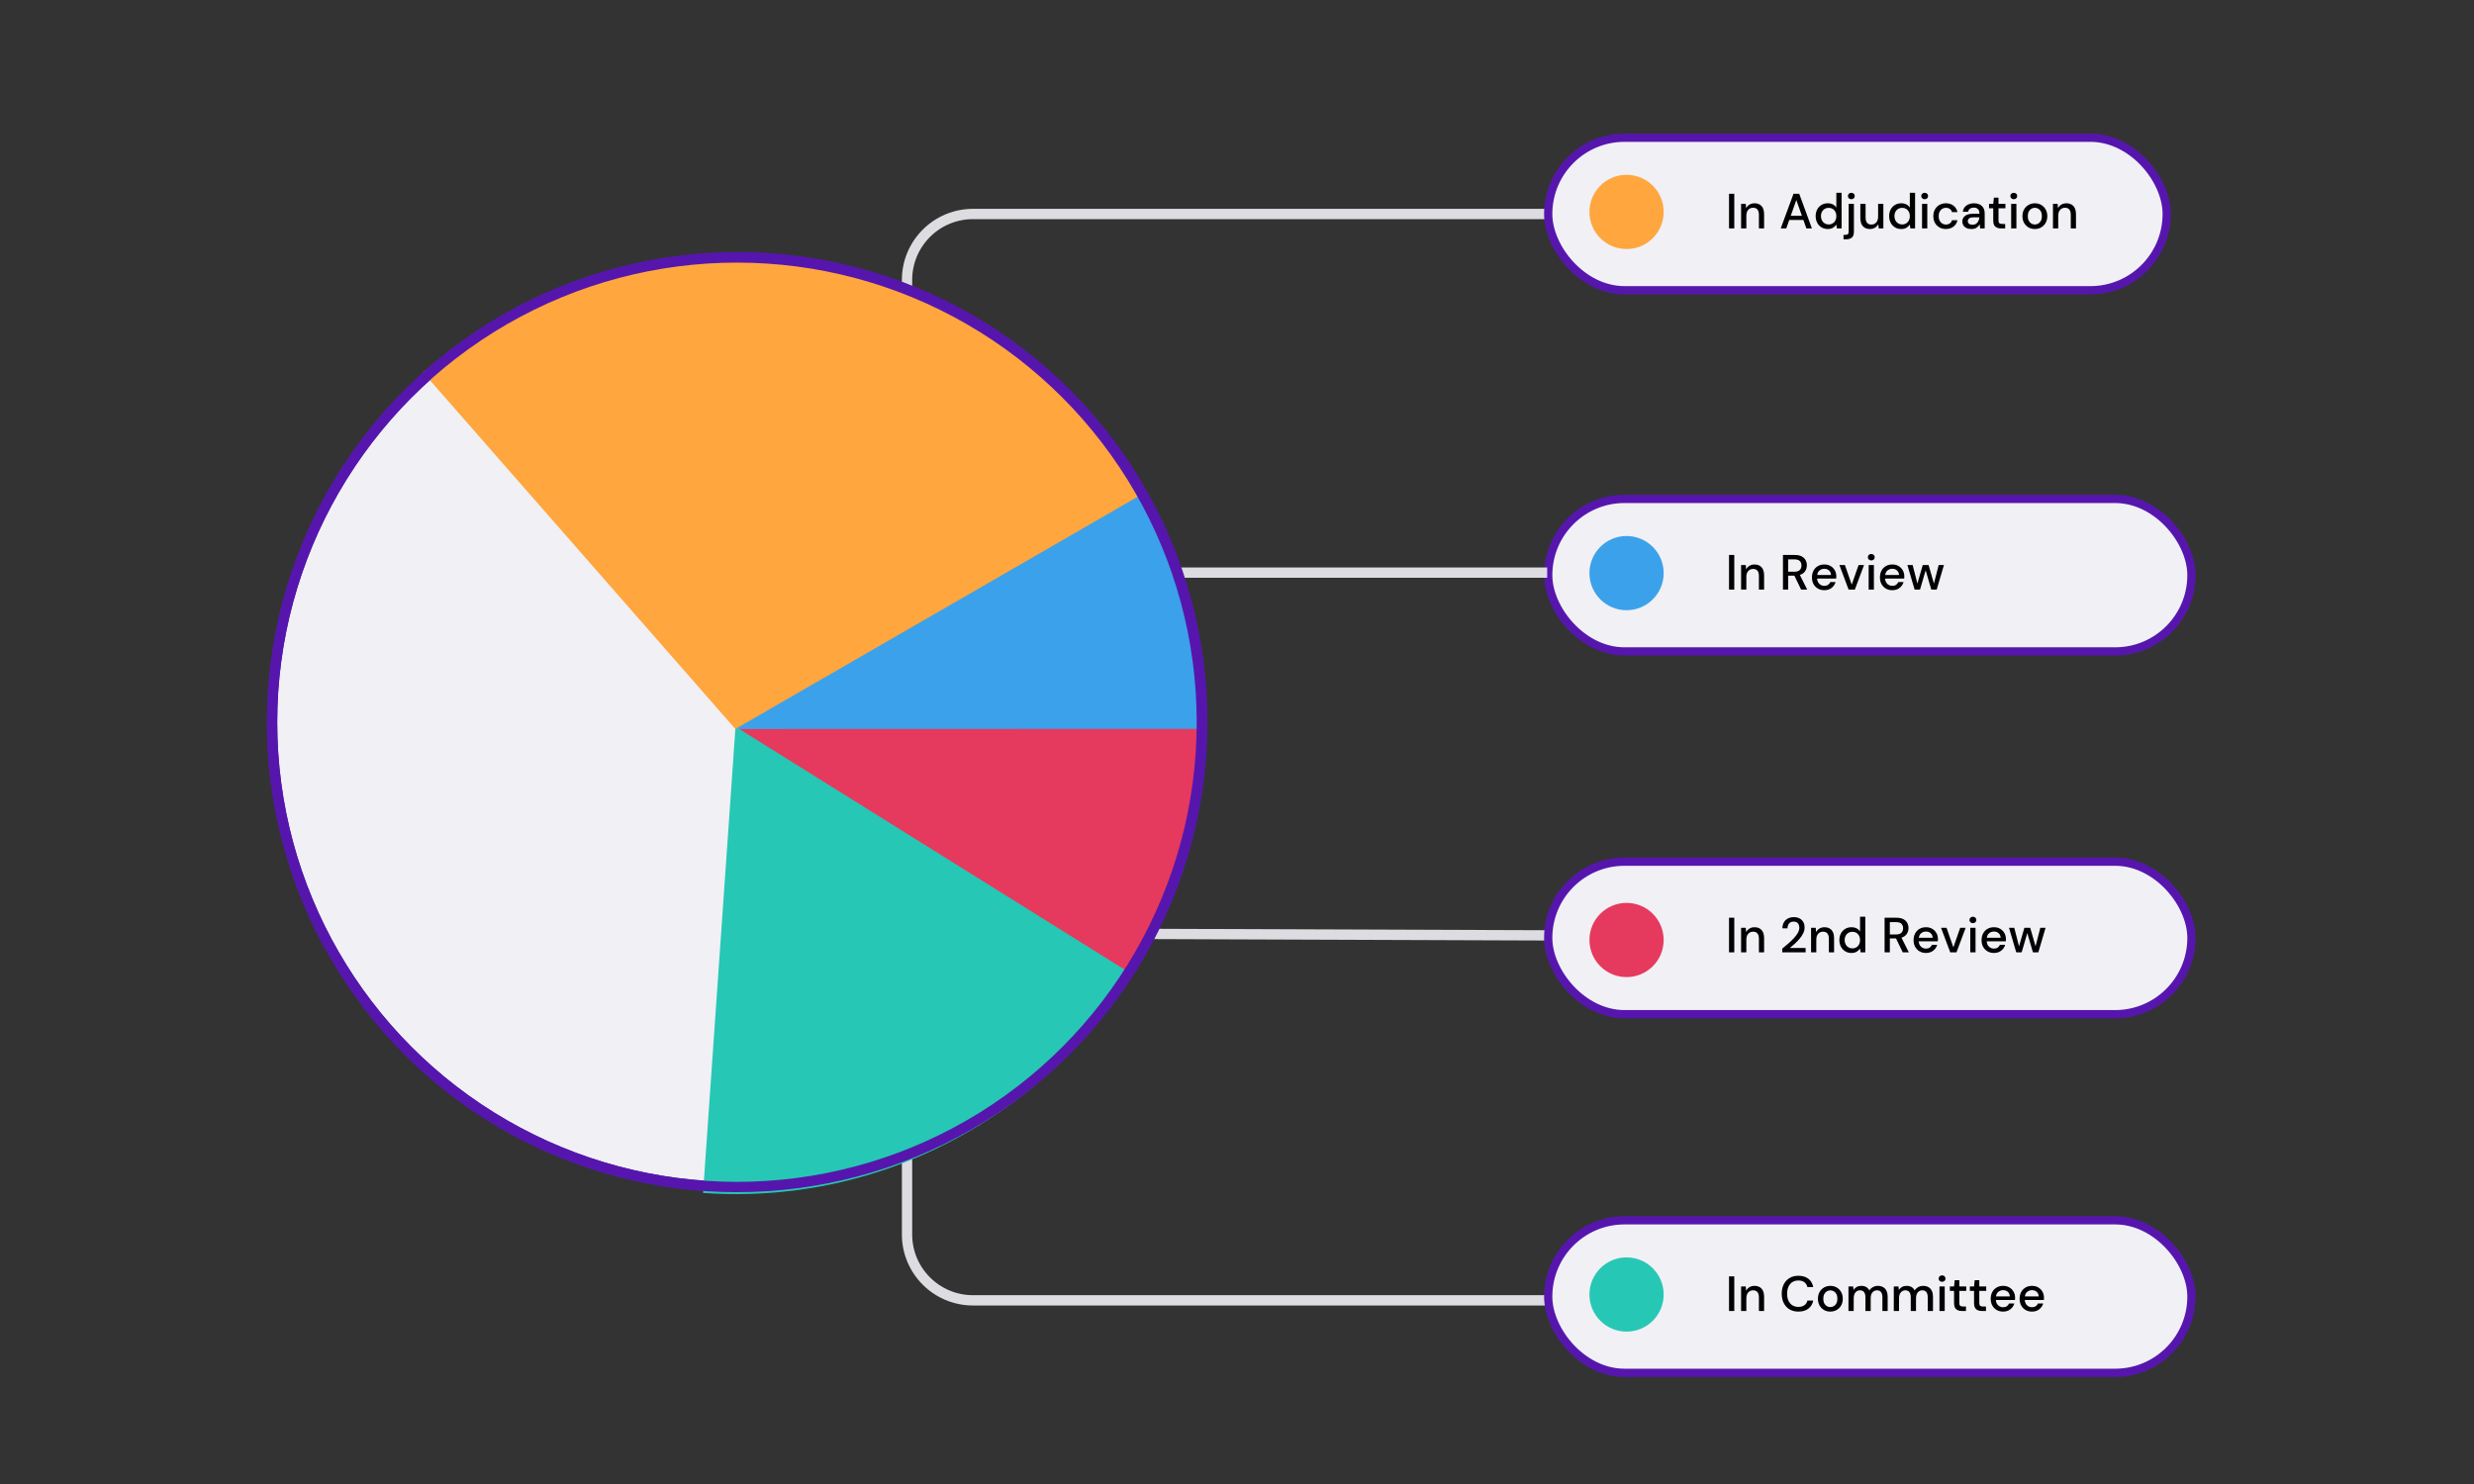 <?xml version="1.0" encoding="UTF-8"?>
<svg width="600px" height="360px" viewBox="0 0 600 360" version="1.1" xmlns="http://www.w3.org/2000/svg" xmlns:xlink="http://www.w3.org/1999/xlink">
    <rect x="0" y="0" width="600" height="360" fill="#333333" stroke="none"/>
    <title>Adjudication 3</title>
    <g id="Adjudication-3" stroke="none" stroke-width="1" fill="none" fill-rule="evenodd">
        <rect id="Rectangle-Copy-13" stroke="#5616AD" stroke-width="2" fill="#F0F0F5" x="375.475" y="121.031" width="156" height="37" rx="18.5"></rect>
        <path d="M420.599,143.031 L420.599,134.631 L419.327,134.631 L419.327,143.031 L420.599,143.031 Z M423.527,143.031 L423.527,139.959 C423.527,139.335 423.681,138.855 423.989,138.519 C424.297,138.183 424.687,138.015 425.159,138.015 C426.103,138.015 426.575,138.591 426.575,139.743 L426.575,139.743 L426.575,143.031 L427.835,143.031 L427.835,139.611 C427.835,138.723 427.629,138.055 427.217,137.607 C426.805,137.159 426.239,136.935 425.519,136.935 C425.055,136.935 424.645,137.041 424.289,137.253 C423.933,137.465 423.663,137.755 423.479,138.123 L423.479,138.123 L423.383,137.079 L422.255,137.079 L422.255,143.031 L423.527,143.031 Z M433.679,143.031 L433.679,139.647 L435.179,139.647 L436.811,143.031 L438.287,143.031 L436.499,139.467 C437.083,139.283 437.513,138.979 437.789,138.555 C438.065,138.131 438.203,137.659 438.203,137.139 C438.203,136.675 438.099,136.253 437.891,135.873 C437.683,135.493 437.365,135.191 436.937,134.967 C436.509,134.743 435.963,134.631 435.299,134.631 L435.299,134.631 L432.407,134.631 L432.407,143.031 L433.679,143.031 Z M435.227,138.687 L433.679,138.687 L433.679,135.699 L435.215,135.699 C435.807,135.699 436.235,135.833 436.499,136.101 C436.763,136.369 436.895,136.727 436.895,137.175 C436.895,137.623 436.761,137.987 436.493,138.267 C436.225,138.547 435.803,138.687 435.227,138.687 L435.227,138.687 Z M442.439,143.175 C443.143,143.175 443.733,142.987 444.209,142.611 C444.685,142.235 445.003,141.767 445.163,141.207 L445.163,141.207 L443.891,141.207 C443.771,141.487 443.589,141.709 443.345,141.873 C443.101,142.037 442.799,142.119 442.439,142.119 C441.991,142.119 441.597,141.969 441.257,141.669 C440.917,141.369 440.727,140.931 440.687,140.355 L440.687,140.355 L445.319,140.355 C445.327,140.243 445.333,140.141 445.337,140.049 C445.341,139.957 445.343,139.871 445.343,139.791 C445.343,139.271 445.223,138.795 444.983,138.363 C444.743,137.931 444.407,137.585 443.975,137.325 C443.543,137.065 443.035,136.935 442.451,136.935 C441.851,136.935 441.325,137.067 440.873,137.331 C440.421,137.595 440.069,137.963 439.817,138.435 C439.565,138.907 439.439,139.455 439.439,140.079 C439.439,140.695 439.567,141.235 439.823,141.699 C440.079,142.163 440.433,142.525 440.885,142.785 C441.337,143.045 441.855,143.175 442.439,143.175 Z M444.071,139.491 L440.711,139.491 C440.783,138.987 440.983,138.609 441.311,138.357 C441.639,138.105 442.015,137.979 442.439,137.979 C442.895,137.979 443.275,138.115 443.579,138.387 C443.883,138.659 444.047,139.027 444.071,139.491 L444.071,139.491 Z M449.843,143.031 L452.063,137.079 L450.743,137.079 L449.087,141.819 L447.431,137.079 L446.099,137.079 L448.331,143.031 L449.843,143.031 Z M453.827,135.951 C454.067,135.951 454.265,135.877 454.421,135.729 C454.577,135.581 454.655,135.395 454.655,135.171 C454.655,134.947 454.577,134.761 454.421,134.613 C454.265,134.465 454.067,134.391 453.827,134.391 C453.587,134.391 453.389,134.465 453.233,134.613 C453.077,134.761 452.999,134.947 452.999,135.171 C452.999,135.395 453.077,135.581 453.233,135.729 C453.389,135.877 453.587,135.951 453.827,135.951 Z M454.463,143.031 L454.463,137.079 L453.191,137.079 L453.191,143.031 L454.463,143.031 Z M458.927,143.175 C459.631,143.175 460.221,142.987 460.697,142.611 C461.173,142.235 461.491,141.767 461.651,141.207 L461.651,141.207 L460.379,141.207 C460.259,141.487 460.077,141.709 459.833,141.873 C459.589,142.037 459.287,142.119 458.927,142.119 C458.479,142.119 458.085,141.969 457.745,141.669 C457.405,141.369 457.215,140.931 457.175,140.355 L457.175,140.355 L461.807,140.355 C461.815,140.243 461.821,140.141 461.825,140.049 C461.829,139.957 461.831,139.871 461.831,139.791 C461.831,139.271 461.711,138.795 461.471,138.363 C461.231,137.931 460.895,137.585 460.463,137.325 C460.031,137.065 459.523,136.935 458.939,136.935 C458.339,136.935 457.813,137.067 457.361,137.331 C456.909,137.595 456.557,137.963 456.305,138.435 C456.053,138.907 455.927,139.455 455.927,140.079 C455.927,140.695 456.055,141.235 456.311,141.699 C456.567,142.163 456.921,142.525 457.373,142.785 C457.825,143.045 458.343,143.175 458.927,143.175 Z M460.559,139.491 L457.199,139.491 C457.271,138.987 457.471,138.609 457.799,138.357 C458.127,138.105 458.503,137.979 458.927,137.979 C459.383,137.979 459.763,138.115 460.067,138.387 C460.371,138.659 460.535,139.027 460.559,139.491 L460.559,139.491 Z M465.647,143.031 L467.015,138.351 L468.383,143.031 L469.691,143.031 L471.443,137.079 L470.171,137.079 L469.019,141.567 L467.723,137.079 L466.307,137.079 L465.011,141.567 L463.859,137.079 L462.587,137.079 L464.339,143.031 L465.647,143.031 Z" id="InReview" fill="#000000" fill-rule="nonzero"></path>
        <circle id="Oval-Copy-5" fill="#3BA1EB" cx="394.475" cy="139.031" r="9"></circle>
        <path d="M219.975,88.447 L219.975,67.911 C219.975,59.075 227.139,51.911 235.975,51.911 L386.936,51.911 L386.936,51.911" id="Line-2" stroke="#DCDCE1" stroke-width="2.5" stroke-linecap="square"></path>
        <path d="M219.975,315.447 L219.975,294.911 C219.975,286.075 227.139,278.911 235.975,278.911 L386.936,278.911 L386.936,278.911" id="Line-2-Copy-3" stroke="#DCDCE1" stroke-width="2.5" stroke-linecap="square" transform="translate(303.456, 297.179) scale(1, -1) translate(-303.456, -297.179) "></path>
        <line x1="282.975" y1="138.911" x2="373.975" y2="138.911" id="Line-2-Copy" stroke="#DCDCE1" stroke-width="2.5" stroke-linecap="square"></line>
        <line x1="271.163" y1="226.531" x2="374.975" y2="226.911" id="Line-2-Copy-2" stroke="#DCDCE1" stroke-width="2.5" stroke-linecap="square"></line>
        <g id="Group-19" transform="translate(206.555, 184.449) rotate(-300) translate(-206.555, -184.449) translate(70.636, 50.97)">
            <ellipse id="Oval-Copy-33" stroke="#5616AD" stroke-width="2.5" fill="#F0F0F5" cx="114" cy="152.883" rx="112.75" ry="112.824"></ellipse>
            <path d="M249.897,82.487 C187.603,82.469 137.118,132.97 137.136,195.284 L249.928,195.316 L249.897,82.487 Z" id="Path" fill="#26C7B5" transform="translate(193.532, 138.901) rotate(-236) translate(-193.532, -138.901) "></path>
            <path d="M194.673,20.987 C132.38,20.97 81.895,71.471 81.912,133.784 L194.705,133.816 L194.673,20.987 Z" id="Path" fill="#E6395E" transform="translate(138.309, 77.402) rotate(-298) translate(-138.309, -77.402) "></path>
            <path d="M150.957,20.64 C88.663,20.622 38.179,71.124 38.196,133.437 L150.989,133.469 L150.957,20.64 Z" id="Path" fill="#3BA1EB" transform="translate(94.593, 77.055) rotate(-330) translate(-94.593, -77.055) "></path>
            <path d="M115.226,41.262 C52.942,41.262 -7.888,89.759 2.452,176.448 L115.226,154.109 L115.226,41.262 Z" id="Path" fill="#FFA63E"></path>
        </g>
        <circle id="Oval-Copy-33" stroke="#5616AD" stroke-width="2.5" transform="translate(178.727, 175.205) rotate(-300) translate(-178.727, -175.205) " cx="178.727" cy="175.205" r="112.75"></circle>
        <rect id="Rectangle-Copy-13" stroke="#5616AD" stroke-width="2" fill="#F0F0F5" x="375.475" y="296.031" width="156" height="37" rx="18.5"></rect>
        <path d="M420.599,318.031 L420.599,309.631 L419.327,309.631 L419.327,318.031 L420.599,318.031 Z M423.527,318.031 L423.527,314.959 C423.527,314.335 423.681,313.855 423.989,313.519 C424.297,313.183 424.687,313.015 425.159,313.015 C426.103,313.015 426.575,313.591 426.575,314.743 L426.575,314.743 L426.575,318.031 L427.835,318.031 L427.835,314.611 C427.835,313.723 427.629,313.055 427.217,312.607 C426.805,312.159 426.239,311.935 425.519,311.935 C425.055,311.935 424.645,312.041 424.289,312.253 C423.933,312.465 423.663,312.755 423.479,313.123 L423.479,313.123 L423.383,312.079 L422.255,312.079 L422.255,318.031 L423.527,318.031 Z M436.151,318.175 C437.135,318.175 437.939,317.939 438.563,317.467 C439.187,316.995 439.583,316.343 439.751,315.511 L439.751,315.511 L438.335,315.511 C438.223,315.983 437.983,316.355 437.615,316.627 C437.247,316.899 436.755,317.035 436.139,317.035 C435.299,317.035 434.635,316.751 434.147,316.183 C433.659,315.615 433.415,314.835 433.415,313.843 C433.415,312.843 433.659,312.057 434.147,311.485 C434.635,310.913 435.299,310.627 436.139,310.627 C436.755,310.627 437.247,310.771 437.615,311.059 C437.983,311.347 438.223,311.735 438.335,312.223 L438.335,312.223 L439.751,312.223 C439.583,311.359 439.187,310.687 438.563,310.207 C437.939,309.727 437.135,309.487 436.151,309.487 C435.319,309.487 434.601,309.671 433.997,310.039 C433.393,310.407 432.927,310.917 432.599,311.569 C432.271,312.221 432.107,312.979 432.107,313.843 C432.107,314.699 432.271,315.453 432.599,316.105 C432.927,316.757 433.393,317.265 433.997,317.629 C434.601,317.993 435.319,318.175 436.151,318.175 Z M443.891,318.175 C444.459,318.175 444.971,318.045 445.427,317.785 C445.883,317.525 446.245,317.161 446.513,316.693 C446.781,316.225 446.915,315.679 446.915,315.055 C446.915,314.431 446.781,313.885 446.513,313.417 C446.245,312.949 445.885,312.585 445.433,312.325 C444.981,312.065 444.471,311.935 443.903,311.935 C443.343,311.935 442.835,312.065 442.379,312.325 C441.923,312.585 441.561,312.949 441.293,313.417 C441.025,313.885 440.891,314.431 440.891,315.055 C440.891,315.679 441.023,316.225 441.287,316.693 C441.551,317.161 441.909,317.525 442.361,317.785 C442.813,318.045 443.323,318.175 443.891,318.175 Z M443.891,317.083 C443.587,317.083 443.307,317.007 443.051,316.855 C442.795,316.703 442.587,316.477 442.427,316.177 C442.267,315.877 442.187,315.503 442.187,315.055 C442.187,314.607 442.267,314.233 442.427,313.933 C442.587,313.633 442.797,313.407 443.057,313.255 C443.317,313.103 443.599,313.027 443.903,313.027 C444.207,313.027 444.489,313.103 444.749,313.255 C445.009,313.407 445.217,313.633 445.373,313.933 C445.529,314.233 445.607,314.607 445.607,315.055 C445.607,315.503 445.527,315.877 445.367,316.177 C445.207,316.477 444.997,316.703 444.737,316.855 C444.477,317.007 444.195,317.083 443.891,317.083 Z M449.567,318.031 L449.567,314.959 C449.567,314.335 449.709,313.855 449.993,313.519 C450.277,313.183 450.639,313.015 451.079,313.015 C451.967,313.015 452.411,313.591 452.411,314.743 L452.411,314.743 L452.411,318.031 L453.683,318.031 L453.683,314.959 C453.683,314.335 453.825,313.855 454.109,313.519 C454.393,313.183 454.759,313.015 455.207,313.015 C456.087,313.015 456.527,313.591 456.527,314.743 L456.527,314.743 L456.527,318.031 L457.799,318.031 L457.799,314.611 C457.799,313.723 457.587,313.055 457.163,312.607 C456.739,312.159 456.155,311.935 455.411,311.935 C454.987,311.935 454.593,312.035 454.229,312.235 C453.865,312.435 453.575,312.707 453.359,313.051 C452.991,312.307 452.335,311.935 451.391,311.935 C450.975,311.935 450.609,312.023 450.293,312.199 C449.977,312.375 449.723,312.615 449.531,312.919 L449.531,312.919 L449.423,312.079 L448.295,312.079 L448.295,318.031 L449.567,318.031 Z M460.559,318.031 L460.559,314.959 C460.559,314.335 460.701,313.855 460.985,313.519 C461.269,313.183 461.631,313.015 462.071,313.015 C462.959,313.015 463.403,313.591 463.403,314.743 L463.403,314.743 L463.403,318.031 L464.675,318.031 L464.675,314.959 C464.675,314.335 464.817,313.855 465.101,313.519 C465.385,313.183 465.751,313.015 466.199,313.015 C467.079,313.015 467.519,313.591 467.519,314.743 L467.519,314.743 L467.519,318.031 L468.791,318.031 L468.791,314.611 C468.791,313.723 468.579,313.055 468.155,312.607 C467.731,312.159 467.147,311.935 466.403,311.935 C465.979,311.935 465.585,312.035 465.221,312.235 C464.857,312.435 464.567,312.707 464.351,313.051 C463.983,312.307 463.327,311.935 462.383,311.935 C461.967,311.935 461.601,312.023 461.285,312.199 C460.969,312.375 460.715,312.615 460.523,312.919 L460.523,312.919 L460.415,312.079 L459.287,312.079 L459.287,318.031 L460.559,318.031 Z M470.999,310.951 C471.239,310.951 471.437,310.877 471.593,310.729 C471.749,310.581 471.827,310.395 471.827,310.171 C471.827,309.947 471.749,309.761 471.593,309.613 C471.437,309.465 471.239,309.391 470.999,309.391 C470.759,309.391 470.561,309.465 470.405,309.613 C470.249,309.761 470.171,309.947 470.171,310.171 C470.171,310.395 470.249,310.581 470.405,310.729 C470.561,310.877 470.759,310.951 470.999,310.951 Z M471.635,318.031 L471.635,312.079 L470.363,312.079 L470.363,318.031 L471.635,318.031 Z M476.795,318.031 L476.795,316.951 L476.111,316.951 C475.767,316.951 475.525,316.889 475.385,316.765 C475.245,316.641 475.175,316.415 475.175,316.087 L475.175,316.087 L475.175,313.147 L476.855,313.147 L476.855,312.079 L475.175,312.079 L475.175,310.567 L474.059,310.567 L473.903,312.079 L472.883,312.079 L472.883,313.147 L473.903,313.147 L473.903,316.087 C473.903,316.815 474.075,317.321 474.419,317.605 C474.763,317.889 475.227,318.031 475.811,318.031 L475.811,318.031 L476.795,318.031 Z M481.643,318.031 L481.643,316.951 L480.959,316.951 C480.615,316.951 480.373,316.889 480.233,316.765 C480.093,316.641 480.023,316.415 480.023,316.087 L480.023,316.087 L480.023,313.147 L481.703,313.147 L481.703,312.079 L480.023,312.079 L480.023,310.567 L478.907,310.567 L478.751,312.079 L477.731,312.079 L477.731,313.147 L478.751,313.147 L478.751,316.087 C478.751,316.815 478.923,317.321 479.267,317.605 C479.611,317.889 480.075,318.031 480.659,318.031 L480.659,318.031 L481.643,318.031 Z M485.795,318.175 C486.499,318.175 487.089,317.987 487.565,317.611 C488.041,317.235 488.359,316.767 488.519,316.207 L488.519,316.207 L487.247,316.207 C487.127,316.487 486.945,316.709 486.701,316.873 C486.457,317.037 486.155,317.119 485.795,317.119 C485.347,317.119 484.953,316.969 484.613,316.669 C484.273,316.369 484.083,315.931 484.043,315.355 L484.043,315.355 L488.675,315.355 C488.683,315.243 488.689,315.141 488.693,315.049 C488.697,314.957 488.699,314.871 488.699,314.791 C488.699,314.271 488.579,313.795 488.339,313.363 C488.099,312.931 487.763,312.585 487.331,312.325 C486.899,312.065 486.391,311.935 485.807,311.935 C485.207,311.935 484.681,312.067 484.229,312.331 C483.777,312.595 483.425,312.963 483.173,313.435 C482.921,313.907 482.795,314.455 482.795,315.079 C482.795,315.695 482.923,316.235 483.179,316.699 C483.435,317.163 483.789,317.525 484.241,317.785 C484.693,318.045 485.211,318.175 485.795,318.175 Z M487.427,314.491 L484.067,314.491 C484.139,313.987 484.339,313.609 484.667,313.357 C484.995,313.105 485.371,312.979 485.795,312.979 C486.251,312.979 486.631,313.115 486.935,313.387 C487.239,313.659 487.403,314.027 487.427,314.491 L487.427,314.491 Z M492.803,318.175 C493.507,318.175 494.097,317.987 494.573,317.611 C495.049,317.235 495.367,316.767 495.527,316.207 L495.527,316.207 L494.255,316.207 C494.135,316.487 493.953,316.709 493.709,316.873 C493.465,317.037 493.163,317.119 492.803,317.119 C492.355,317.119 491.961,316.969 491.621,316.669 C491.281,316.369 491.091,315.931 491.051,315.355 L491.051,315.355 L495.683,315.355 C495.691,315.243 495.697,315.141 495.701,315.049 C495.705,314.957 495.707,314.871 495.707,314.791 C495.707,314.271 495.587,313.795 495.347,313.363 C495.107,312.931 494.771,312.585 494.339,312.325 C493.907,312.065 493.399,311.935 492.815,311.935 C492.215,311.935 491.689,312.067 491.237,312.331 C490.785,312.595 490.433,312.963 490.181,313.435 C489.929,313.907 489.803,314.455 489.803,315.079 C489.803,315.695 489.931,316.235 490.187,316.699 C490.443,317.163 490.797,317.525 491.249,317.785 C491.701,318.045 492.219,318.175 492.803,318.175 Z M494.435,314.491 L491.075,314.491 C491.147,313.987 491.347,313.609 491.675,313.357 C492.003,313.105 492.379,312.979 492.803,312.979 C493.259,312.979 493.639,313.115 493.943,313.387 C494.247,313.659 494.411,314.027 494.435,314.491 L494.435,314.491 Z" id="InCommittee" fill="#000000" fill-rule="nonzero"></path>
        <circle id="Oval-Copy-7" fill="#26C7B5" cx="394.475" cy="314.031" r="9"></circle>
        <rect id="Rectangle-Copy-13" stroke="#5616AD" stroke-width="2" fill="#F0F0F5" x="375.475" y="33.411" width="150" height="37" rx="18.5"></rect>
        <path d="M420.599,55.411 L420.599,47.011 L419.327,47.011 L419.327,55.411 L420.599,55.411 Z M423.527,55.411 L423.527,52.339 C423.527,51.715 423.681,51.235 423.989,50.899 C424.297,50.563 424.687,50.395 425.159,50.395 C426.103,50.395 426.575,50.971 426.575,52.123 L426.575,52.123 L426.575,55.411 L427.835,55.411 L427.835,51.991 C427.835,51.103 427.629,50.435 427.217,49.987 C426.805,49.539 426.239,49.315 425.519,49.315 C425.055,49.315 424.645,49.421 424.289,49.633 C423.933,49.845 423.663,50.135 423.479,50.503 L423.479,50.503 L423.383,49.459 L422.255,49.459 L422.255,55.411 L423.527,55.411 Z M433.211,55.411 L433.931,53.359 L437.363,53.359 L438.083,55.411 L439.427,55.411 L436.355,47.011 L434.963,47.011 L431.867,55.411 L433.211,55.411 Z M437.003,52.351 L434.291,52.351 L435.647,48.523 L437.003,52.351 Z M443.267,55.555 C443.795,55.555 444.227,55.447 444.563,55.231 C444.899,55.015 445.163,54.767 445.355,54.487 L445.355,54.487 L445.487,55.411 L446.627,55.411 L446.627,46.771 L445.355,46.771 L445.355,50.371 C445.155,50.035 444.877,49.775 444.521,49.591 C444.165,49.407 443.751,49.315 443.279,49.315 C442.703,49.315 442.193,49.449 441.749,49.717 C441.305,49.985 440.959,50.353 440.711,50.821 C440.463,51.289 440.339,51.823 440.339,52.423 C440.339,53.023 440.463,53.559 440.711,54.031 C440.959,54.503 441.303,54.875 441.743,55.147 C442.183,55.419 442.691,55.555 443.267,55.555 Z M443.495,54.451 C443.135,54.451 442.813,54.365 442.529,54.193 C442.245,54.021 442.023,53.783 441.863,53.479 C441.703,53.175 441.623,52.827 441.623,52.435 C441.623,51.835 441.799,51.349 442.151,50.977 C442.503,50.605 442.951,50.419 443.495,50.419 C444.039,50.419 444.485,50.605 444.833,50.977 C445.181,51.349 445.355,51.835 445.355,52.435 C445.355,53.027 445.181,53.511 444.833,53.887 C444.485,54.263 444.039,54.451 443.495,54.451 Z M448.991,48.331 C449.231,48.331 449.429,48.257 449.585,48.109 C449.741,47.961 449.819,47.775 449.819,47.551 C449.819,47.327 449.741,47.141 449.585,46.993 C449.429,46.845 449.231,46.771 448.991,46.771 C448.751,46.771 448.553,46.845 448.397,46.993 C448.241,47.141 448.163,47.327 448.163,47.551 C448.163,47.775 448.241,47.961 448.397,48.109 C448.553,48.257 448.751,48.331 448.991,48.331 Z M447.755,58.051 C448.339,58.051 448.795,57.909 449.123,57.625 C449.451,57.341 449.615,56.875 449.615,56.227 L449.615,56.227 L449.615,49.459 L448.343,49.459 L448.343,56.215 C448.343,56.487 448.283,56.681 448.163,56.797 C448.043,56.913 447.843,56.971 447.563,56.971 L447.563,56.971 L447.095,56.971 L447.095,58.051 L447.755,58.051 Z M453.491,55.555 C453.955,55.555 454.365,55.449 454.721,55.237 C455.077,55.025 455.347,54.735 455.531,54.367 L455.531,54.367 L455.627,55.411 L456.755,55.411 L456.755,49.459 L455.483,49.459 L455.483,52.531 C455.483,53.155 455.331,53.635 455.027,53.971 C454.723,54.307 454.335,54.475 453.863,54.475 C452.919,54.475 452.447,53.899 452.447,52.747 L452.447,52.747 L452.447,49.459 L451.175,49.459 L451.175,52.879 C451.175,53.767 451.381,54.435 451.793,54.883 C452.205,55.331 452.771,55.555 453.491,55.555 Z M461.087,55.555 C461.615,55.555 462.047,55.447 462.383,55.231 C462.719,55.015 462.983,54.767 463.175,54.487 L463.175,54.487 L463.307,55.411 L464.447,55.411 L464.447,46.771 L463.175,46.771 L463.175,50.371 C462.975,50.035 462.697,49.775 462.341,49.591 C461.985,49.407 461.571,49.315 461.099,49.315 C460.523,49.315 460.013,49.449 459.569,49.717 C459.125,49.985 458.779,50.353 458.531,50.821 C458.283,51.289 458.159,51.823 458.159,52.423 C458.159,53.023 458.283,53.559 458.531,54.031 C458.779,54.503 459.123,54.875 459.563,55.147 C460.003,55.419 460.511,55.555 461.087,55.555 Z M461.315,54.451 C460.955,54.451 460.633,54.365 460.349,54.193 C460.065,54.021 459.843,53.783 459.683,53.479 C459.523,53.175 459.443,52.827 459.443,52.435 C459.443,51.835 459.619,51.349 459.971,50.977 C460.323,50.605 460.771,50.419 461.315,50.419 C461.859,50.419 462.305,50.605 462.653,50.977 C463.001,51.349 463.175,51.835 463.175,52.435 C463.175,53.027 463.001,53.511 462.653,53.887 C462.305,54.263 461.859,54.451 461.315,54.451 Z M466.775,48.331 C467.015,48.331 467.213,48.257 467.369,48.109 C467.525,47.961 467.603,47.775 467.603,47.551 C467.603,47.327 467.525,47.141 467.369,46.993 C467.213,46.845 467.015,46.771 466.775,46.771 C466.535,46.771 466.337,46.845 466.181,46.993 C466.025,47.141 465.947,47.327 465.947,47.551 C465.947,47.775 466.025,47.961 466.181,48.109 C466.337,48.257 466.535,48.331 466.775,48.331 Z M467.411,55.411 L467.411,49.459 L466.139,49.459 L466.139,55.411 L467.411,55.411 Z M471.911,55.555 C472.647,55.555 473.267,55.359 473.771,54.967 C474.275,54.575 474.595,54.059 474.731,53.419 L474.731,53.419 L473.399,53.419 C473.319,53.755 473.143,54.015 472.871,54.199 C472.599,54.383 472.279,54.475 471.911,54.475 C471.599,54.475 471.311,54.395 471.047,54.235 C470.783,54.075 470.571,53.845 470.411,53.545 C470.251,53.245 470.171,52.875 470.171,52.435 C470.171,51.995 470.251,51.625 470.411,51.325 C470.571,51.025 470.783,50.797 471.047,50.641 C471.311,50.485 471.599,50.407 471.911,50.407 C472.279,50.407 472.599,50.499 472.871,50.683 C473.143,50.867 473.319,51.123 473.399,51.451 L473.399,51.451 L474.731,51.451 C474.587,50.795 474.265,50.275 473.765,49.891 C473.265,49.507 472.647,49.315 471.911,49.315 C471.327,49.315 470.805,49.447 470.345,49.711 C469.885,49.975 469.525,50.341 469.265,50.809 C469.005,51.277 468.875,51.819 468.875,52.435 C468.875,53.051 469.005,53.593 469.265,54.061 C469.525,54.529 469.885,54.895 470.345,55.159 C470.805,55.423 471.327,55.555 471.911,55.555 Z M478.127,55.555 C478.647,55.555 479.067,55.443 479.387,55.219 C479.707,54.995 479.951,54.719 480.119,54.391 L480.119,54.391 L480.227,55.411 L481.331,55.411 L481.331,51.751 C481.331,50.999 481.103,50.405 480.647,49.969 C480.191,49.533 479.547,49.315 478.715,49.315 C478.251,49.315 477.825,49.397 477.437,49.561 C477.049,49.725 476.729,49.961 476.477,50.269 C476.225,50.577 476.079,50.947 476.039,51.379 L476.039,51.379 L477.311,51.379 C477.367,51.043 477.525,50.789 477.785,50.617 C478.045,50.445 478.351,50.359 478.703,50.359 C479.103,50.359 479.429,50.475 479.681,50.707 C479.933,50.939 480.059,51.287 480.059,51.751 L480.059,51.751 L480.059,51.859 L478.499,51.859 C477.667,51.859 477.027,52.027 476.579,52.363 C476.131,52.699 475.907,53.155 475.907,53.731 C475.907,54.059 475.987,54.361 476.147,54.637 C476.307,54.913 476.551,55.135 476.879,55.303 C477.207,55.471 477.623,55.555 478.127,55.555 Z M478.379,54.523 C478.027,54.523 477.749,54.445 477.545,54.289 C477.341,54.133 477.239,53.919 477.239,53.647 C477.239,53.383 477.345,53.163 477.557,52.987 C477.769,52.811 478.127,52.723 478.631,52.723 L478.631,52.723 L480.047,52.723 C480.015,53.051 479.933,53.351 479.801,53.623 C479.669,53.895 479.485,54.113 479.249,54.277 C479.013,54.441 478.723,54.523 478.379,54.523 Z M486.299,55.411 L486.299,54.331 L485.615,54.331 C485.271,54.331 485.029,54.269 484.889,54.145 C484.749,54.021 484.679,53.795 484.679,53.467 L484.679,53.467 L484.679,50.527 L486.359,50.527 L486.359,49.459 L484.679,49.459 L484.679,47.947 L483.563,47.947 L483.407,49.459 L482.387,49.459 L482.387,50.527 L483.407,50.527 L483.407,53.467 C483.407,54.195 483.579,54.701 483.923,54.985 C484.267,55.269 484.731,55.411 485.315,55.411 L485.315,55.411 L486.299,55.411 Z M488.387,48.331 C488.627,48.331 488.825,48.257 488.981,48.109 C489.137,47.961 489.215,47.775 489.215,47.551 C489.215,47.327 489.137,47.141 488.981,46.993 C488.825,46.845 488.627,46.771 488.387,46.771 C488.147,46.771 487.949,46.845 487.793,46.993 C487.637,47.141 487.559,47.327 487.559,47.551 C487.559,47.775 487.637,47.961 487.793,48.109 C487.949,48.257 488.147,48.331 488.387,48.331 Z M489.023,55.411 L489.023,49.459 L487.751,49.459 L487.751,55.411 L489.023,55.411 Z M493.487,55.555 C494.055,55.555 494.567,55.425 495.023,55.165 C495.479,54.905 495.841,54.541 496.109,54.073 C496.377,53.605 496.511,53.059 496.511,52.435 C496.511,51.811 496.377,51.265 496.109,50.797 C495.841,50.329 495.481,49.965 495.029,49.705 C494.577,49.445 494.067,49.315 493.499,49.315 C492.939,49.315 492.431,49.445 491.975,49.705 C491.519,49.965 491.157,50.329 490.889,50.797 C490.621,51.265 490.487,51.811 490.487,52.435 C490.487,53.059 490.619,53.605 490.883,54.073 C491.147,54.541 491.505,54.905 491.957,55.165 C492.409,55.425 492.919,55.555 493.487,55.555 Z M493.487,54.463 C493.183,54.463 492.903,54.387 492.647,54.235 C492.391,54.083 492.183,53.857 492.023,53.557 C491.863,53.257 491.783,52.883 491.783,52.435 C491.783,51.987 491.863,51.613 492.023,51.313 C492.183,51.013 492.393,50.787 492.653,50.635 C492.913,50.483 493.195,50.407 493.499,50.407 C493.803,50.407 494.085,50.483 494.345,50.635 C494.605,50.787 494.813,51.013 494.969,51.313 C495.125,51.613 495.203,51.987 495.203,52.435 C495.203,52.883 495.123,53.257 494.963,53.557 C494.803,53.857 494.593,54.083 494.333,54.235 C494.073,54.387 493.791,54.463 493.487,54.463 Z M499.163,55.411 L499.163,52.339 C499.163,51.715 499.317,51.235 499.625,50.899 C499.933,50.563 500.323,50.395 500.795,50.395 C501.739,50.395 502.211,50.971 502.211,52.123 L502.211,52.123 L502.211,55.411 L503.471,55.411 L503.471,51.991 C503.471,51.103 503.265,50.435 502.853,49.987 C502.441,49.539 501.875,49.315 501.155,49.315 C500.691,49.315 500.281,49.421 499.925,49.633 C499.569,49.845 499.299,50.135 499.115,50.503 L499.115,50.503 L499.019,49.459 L497.891,49.459 L497.891,55.411 L499.163,55.411 Z" id="InAdjudication" fill="#000000" fill-rule="nonzero"></path>
        <circle id="Oval" fill="#FFA63E" cx="394.475" cy="51.411" r="9"></circle>
        <rect id="Rectangle-Copy-13" stroke="#5616AD" stroke-width="2" fill="#F0F0F5" x="375.475" y="209.031" width="156" height="37" rx="18.5"></rect>
        <path d="M420.599,231.031 L420.599,222.631 L419.327,222.631 L419.327,231.031 L420.599,231.031 Z M423.527,231.031 L423.527,227.959 C423.527,227.335 423.681,226.855 423.989,226.519 C424.297,226.183 424.687,226.015 425.159,226.015 C426.103,226.015 426.575,226.591 426.575,227.743 L426.575,227.743 L426.575,231.031 L427.835,231.031 L427.835,227.611 C427.835,226.723 427.629,226.055 427.217,225.607 C426.805,225.159 426.239,224.935 425.519,224.935 C425.055,224.935 424.645,225.041 424.289,225.253 C423.933,225.465 423.663,225.755 423.479,226.123 L423.479,226.123 L423.383,225.079 L422.255,225.079 L422.255,231.031 L423.527,231.031 Z M437.903,231.031 L437.903,229.975 L434.063,229.975 C434.439,229.671 434.835,229.331 435.251,228.955 C435.667,228.579 436.057,228.177 436.421,227.749 C436.785,227.321 437.081,226.875 437.309,226.411 C437.537,225.947 437.651,225.479 437.651,225.007 C437.651,224.215 437.413,223.597 436.937,223.153 C436.461,222.709 435.827,222.487 435.035,222.487 C434.515,222.487 434.049,222.591 433.637,222.799 C433.225,223.007 432.897,223.311 432.653,223.711 C432.409,224.111 432.283,224.607 432.275,225.199 L432.275,225.199 L433.511,225.199 C433.503,224.751 433.625,224.367 433.877,224.047 C434.129,223.727 434.507,223.567 435.011,223.567 C435.347,223.567 435.615,223.637 435.815,223.777 C436.015,223.917 436.159,224.101 436.247,224.329 C436.335,224.557 436.379,224.799 436.379,225.055 C436.379,225.439 436.267,225.837 436.043,226.249 C435.819,226.661 435.513,227.081 435.125,227.509 C434.737,227.937 434.295,228.371 433.799,228.811 C433.303,229.251 432.783,229.687 432.239,230.119 L432.239,230.119 L432.239,231.031 L437.903,231.031 Z M440.495,231.031 L440.495,227.959 C440.495,227.335 440.649,226.855 440.957,226.519 C441.265,226.183 441.655,226.015 442.127,226.015 C443.071,226.015 443.543,226.591 443.543,227.743 L443.543,227.743 L443.543,231.031 L444.803,231.031 L444.803,227.611 C444.803,226.723 444.597,226.055 444.185,225.607 C443.773,225.159 443.207,224.935 442.487,224.935 C442.023,224.935 441.613,225.041 441.257,225.253 C440.901,225.465 440.631,225.755 440.447,226.123 L440.447,226.123 L440.351,225.079 L439.223,225.079 L439.223,231.031 L440.495,231.031 Z M449.015,231.175 C449.543,231.175 449.975,231.067 450.311,230.851 C450.647,230.635 450.911,230.387 451.103,230.107 L451.103,230.107 L451.235,231.031 L452.375,231.031 L452.375,222.391 L451.103,222.391 L451.103,225.991 C450.903,225.655 450.625,225.395 450.269,225.211 C449.913,225.027 449.499,224.935 449.027,224.935 C448.451,224.935 447.941,225.069 447.497,225.337 C447.053,225.605 446.707,225.973 446.459,226.441 C446.211,226.909 446.087,227.443 446.087,228.043 C446.087,228.643 446.211,229.179 446.459,229.651 C446.707,230.123 447.051,230.495 447.491,230.767 C447.931,231.039 448.439,231.175 449.015,231.175 Z M449.243,230.071 C448.883,230.071 448.561,229.985 448.277,229.813 C447.993,229.641 447.771,229.403 447.611,229.099 C447.451,228.795 447.371,228.447 447.371,228.055 C447.371,227.455 447.547,226.969 447.899,226.597 C448.251,226.225 448.699,226.039 449.243,226.039 C449.787,226.039 450.233,226.225 450.581,226.597 C450.929,226.969 451.103,227.455 451.103,228.055 C451.103,228.647 450.929,229.131 450.581,229.507 C450.233,229.883 449.787,230.071 449.243,230.071 Z M458.327,231.031 L458.327,227.647 L459.827,227.647 L461.459,231.031 L462.935,231.031 L461.147,227.467 C461.731,227.283 462.161,226.979 462.437,226.555 C462.713,226.131 462.851,225.659 462.851,225.139 C462.851,224.675 462.747,224.253 462.539,223.873 C462.331,223.493 462.013,223.191 461.585,222.967 C461.157,222.743 460.611,222.631 459.947,222.631 L459.947,222.631 L457.055,222.631 L457.055,231.031 L458.327,231.031 Z M459.875,226.687 L458.327,226.687 L458.327,223.699 L459.863,223.699 C460.455,223.699 460.883,223.833 461.147,224.101 C461.411,224.369 461.543,224.727 461.543,225.175 C461.543,225.623 461.409,225.987 461.141,226.267 C460.873,226.547 460.451,226.687 459.875,226.687 L459.875,226.687 Z M467.087,231.175 C467.791,231.175 468.381,230.987 468.857,230.611 C469.333,230.235 469.651,229.767 469.811,229.207 L469.811,229.207 L468.539,229.207 C468.419,229.487 468.237,229.709 467.993,229.873 C467.749,230.037 467.447,230.119 467.087,230.119 C466.639,230.119 466.245,229.969 465.905,229.669 C465.565,229.369 465.375,228.931 465.335,228.355 L465.335,228.355 L469.967,228.355 C469.975,228.243 469.981,228.141 469.985,228.049 C469.989,227.957 469.991,227.871 469.991,227.791 C469.991,227.271 469.871,226.795 469.631,226.363 C469.391,225.931 469.055,225.585 468.623,225.325 C468.191,225.065 467.683,224.935 467.099,224.935 C466.499,224.935 465.973,225.067 465.521,225.331 C465.069,225.595 464.717,225.963 464.465,226.435 C464.213,226.907 464.087,227.455 464.087,228.079 C464.087,228.695 464.215,229.235 464.471,229.699 C464.727,230.163 465.081,230.525 465.533,230.785 C465.985,231.045 466.503,231.175 467.087,231.175 Z M468.719,227.491 L465.359,227.491 C465.431,226.987 465.631,226.609 465.959,226.357 C466.287,226.105 466.663,225.979 467.087,225.979 C467.543,225.979 467.923,226.115 468.227,226.387 C468.531,226.659 468.695,227.027 468.719,227.491 L468.719,227.491 Z M474.491,231.031 L476.711,225.079 L475.391,225.079 L473.735,229.819 L472.079,225.079 L470.747,225.079 L472.979,231.031 L474.491,231.031 Z M478.475,223.951 C478.715,223.951 478.913,223.877 479.069,223.729 C479.225,223.581 479.303,223.395 479.303,223.171 C479.303,222.947 479.225,222.761 479.069,222.613 C478.913,222.465 478.715,222.391 478.475,222.391 C478.235,222.391 478.037,222.465 477.881,222.613 C477.725,222.761 477.647,222.947 477.647,223.171 C477.647,223.395 477.725,223.581 477.881,223.729 C478.037,223.877 478.235,223.951 478.475,223.951 Z M479.111,231.031 L479.111,225.079 L477.839,225.079 L477.839,231.031 L479.111,231.031 Z M483.575,231.175 C484.279,231.175 484.869,230.987 485.345,230.611 C485.821,230.235 486.139,229.767 486.299,229.207 L486.299,229.207 L485.027,229.207 C484.907,229.487 484.725,229.709 484.481,229.873 C484.237,230.037 483.935,230.119 483.575,230.119 C483.127,230.119 482.733,229.969 482.393,229.669 C482.053,229.369 481.863,228.931 481.823,228.355 L481.823,228.355 L486.455,228.355 C486.463,228.243 486.469,228.141 486.473,228.049 C486.477,227.957 486.479,227.871 486.479,227.791 C486.479,227.271 486.359,226.795 486.119,226.363 C485.879,225.931 485.543,225.585 485.111,225.325 C484.679,225.065 484.171,224.935 483.587,224.935 C482.987,224.935 482.461,225.067 482.009,225.331 C481.557,225.595 481.205,225.963 480.953,226.435 C480.701,226.907 480.575,227.455 480.575,228.079 C480.575,228.695 480.703,229.235 480.959,229.699 C481.215,230.163 481.569,230.525 482.021,230.785 C482.473,231.045 482.991,231.175 483.575,231.175 Z M485.207,227.491 L481.847,227.491 C481.919,226.987 482.119,226.609 482.447,226.357 C482.775,226.105 483.151,225.979 483.575,225.979 C484.031,225.979 484.411,226.115 484.715,226.387 C485.019,226.659 485.183,227.027 485.207,227.491 L485.207,227.491 Z M490.295,231.031 L491.663,226.351 L493.031,231.031 L494.339,231.031 L496.091,225.079 L494.819,225.079 L493.667,229.567 L492.371,225.079 L490.955,225.079 L489.659,229.567 L488.507,225.079 L487.235,225.079 L488.987,231.031 L490.295,231.031 Z" id="In2ndReview" fill="#000000" fill-rule="nonzero"></path>
        <circle id="Oval-Copy-6" fill="#E6395E" cx="394.475" cy="228.031" r="9"></circle>
    </g>
</svg>